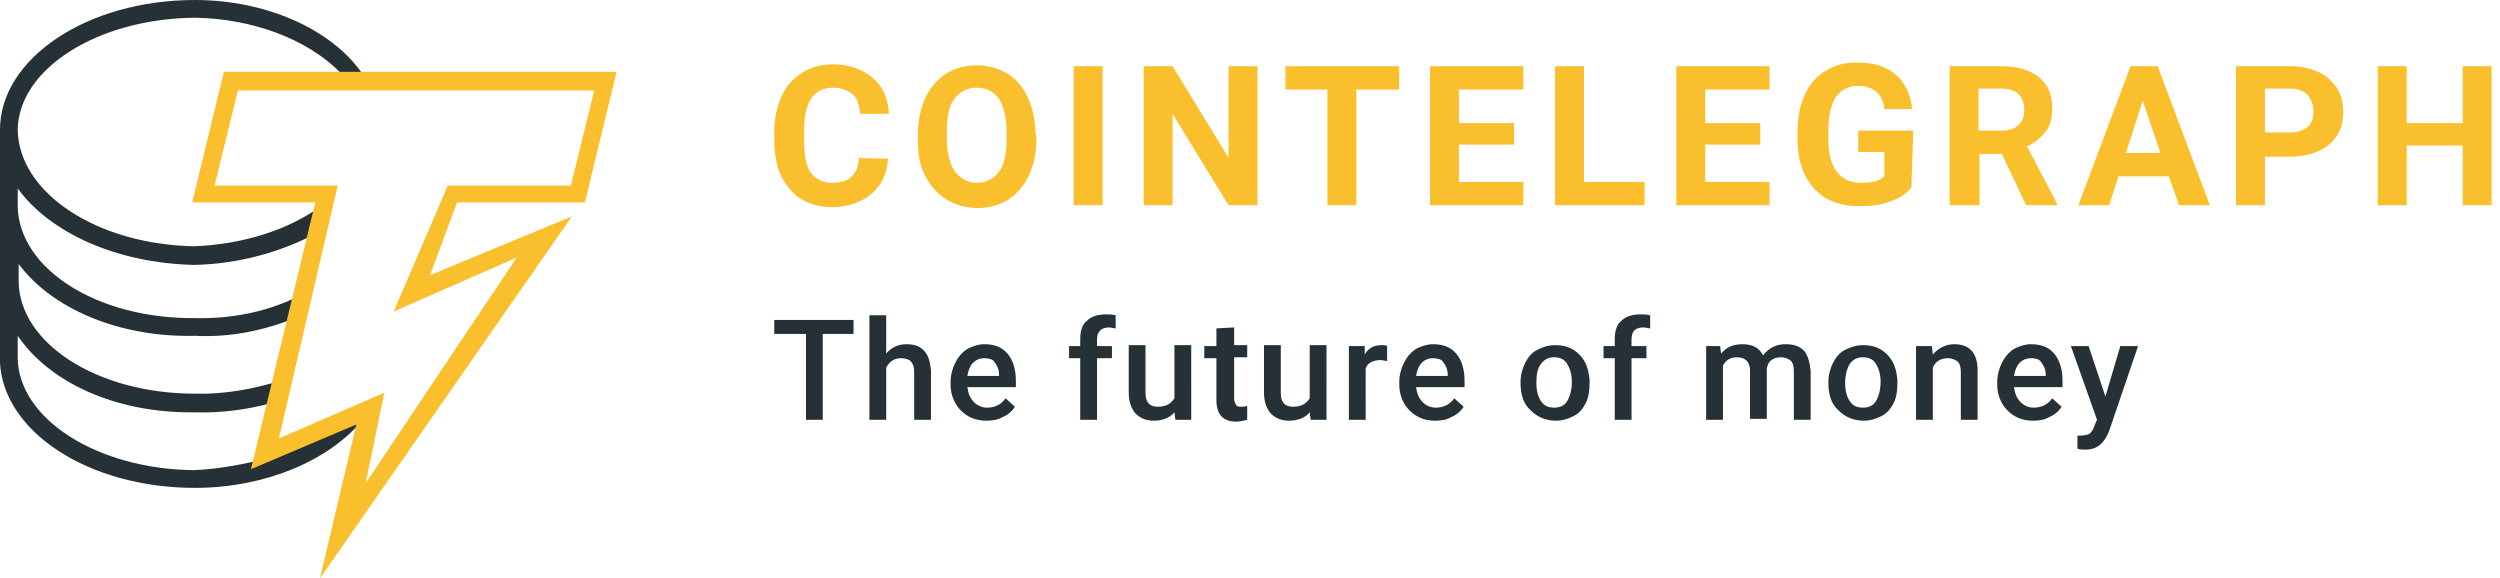 <?xml version="1.0" encoding="utf-8"?>
<!-- Generator: Adobe Illustrator 24.0.0, SVG Export Plug-In . SVG Version: 6.00 Build 0)  -->
<svg version="1.1" id="Layer_1" xmlns="http://www.w3.org/2000/svg" xmlns:xlink="http://www.w3.org/1999/xlink" x="0px" y="0px"
	 viewBox="0 0 268 62" style="enable-background:new 0 0 268 62;" xml:space="preserve">
<style type="text/css">
	.st0{fill:#253137;}
	.st1{fill:#FABF2C;}
</style>
<g>
	<path class="st0" d="M38.8,45.1l-11.2,4.8v-0.5c-2.2,0.5-4.5,0.9-6.8,1C10.4,50.3,2,44.9,1.9,38.4V36c3.4,5,10.5,8.3,18.9,8.2
		c2.9,0.1,5.8-0.3,8.3-1l1-2.4c-2.9,0.9-6.1,1.5-9.2,1.4c-10.5,0-18.8-5.4-18.9-12v-1.9c3.4,4.6,10.5,7.9,18.9,7.7
		c3.8,0.2,7.5-0.6,10.7-1.9l0.5-2.4c-3.1,1.6-7,2.5-11.2,2.4C10.4,34.2,2,28.8,1.9,22.1v-1.9c3.4,4.7,10.5,8,18.9,8.2
		c4.8-0.1,9.4-1.4,13.1-3.4l0.5-2.9c-3.4,2.5-8.3,4.1-13.6,4.3C10.4,26.2,2,20.7,1.9,13.9C2,7.4,10.4,2,20.9,1.9
		C27.1,2,32.9,4.2,36.4,7.7l0.3,0.6l2.4,0l-0.4-0.6C35.4,3.1,28.5,0,20.9,0C9.3,0,0,6.3,0,13.9v25c0.4,7.4,9.5,13.4,20.9,13.4
		C28.4,52.3,35.2,49.4,38.8,45.1z"/>
	<path class="st1" d="M34.3,62l3.9-16.5l-11.3,4.8l6.9-28.6H20.6l3.4-14h42.1l-3.4,14H49l-2.9,7.8l15.2-6.3L34.3,62z M41.2,42.1
		l-2,9.7l16.2-24.2l-13.2,5.8L48,19.9h13.2l2.5-10.2H25.5L23,19.9h13.2L29.9,47L41.2,42.1L41.2,42.1z M95.2,17
		c-0.1,1.6-0.7,2.9-1.8,3.8c-1.1,0.9-2.5,1.4-4.2,1.4c-1.9,0-3.4-0.6-4.5-1.9C83.5,19,83,17.2,83,15v-0.9c0-1.4,0.3-2.7,0.8-3.8
		c0.5-1.1,1.2-1.9,2.2-2.5c0.9-0.6,2-0.9,3.3-0.9c1.7,0,3.1,0.5,4.2,1.4c1.1,0.9,1.7,2.2,1.8,3.9h-3.1c-0.1-1-0.3-1.7-0.8-2.1
		c-0.5-0.4-1.2-0.7-2.1-0.7c-1,0-1.8,0.4-2.3,1.1c-0.5,0.7-0.8,1.9-0.8,3.4V15c0,1.6,0.2,2.8,0.7,3.5c0.5,0.7,1.3,1.1,2.3,1.1
		c0.9,0,1.7-0.2,2.1-0.7c0.5-0.4,0.7-1.1,0.8-2C92.1,17,95.2,17,95.2,17z M111.1,14.9c0,1.5-0.3,2.8-0.8,3.9c-0.5,1.1-1.3,2-2.2,2.6
		c-1,0.6-2.1,0.9-3.3,0.9c-1.2,0-2.3-0.3-3.3-0.9c-1-0.6-1.7-1.4-2.3-2.5s-0.8-2.4-0.8-3.8v-0.7c0-1.5,0.3-2.8,0.8-3.9
		c0.5-1.1,1.3-2,2.2-2.6c1-0.6,2.1-0.9,3.3-0.9s2.3,0.3,3.3,0.9c1,0.6,1.7,1.5,2.2,2.6c0.5,1.1,0.8,2.4,0.8,3.9
		C111.1,14.2,111.1,14.9,111.1,14.9z M107.9,14.2c0-1.6-0.3-2.8-0.8-3.6c-0.6-0.8-1.4-1.2-2.4-1.2c-1,0-1.8,0.4-2.4,1.2
		c-0.6,0.8-0.8,2-0.8,3.5v0.7c0,1.5,0.3,2.7,0.8,3.5c0.6,0.8,1.4,1.3,2.4,1.3c1,0,1.8-0.4,2.4-1.2c0.6-0.8,0.8-2,0.8-3.5
		C107.9,14.9,107.9,14.2,107.9,14.2z M118.2,22h-3.1V7.1h3.1V22z M134.8,22h-3.1l-6-9.8V22h-3.1V7.1h3.1l6,9.8V7.1h3.1V22z M150,9.6
		h-4.6V22h-3.1V9.6h-4.5V7.1H150V9.6z M162.3,15.5h-5.9v4h6.9V22h-10V7.1h10v2.5h-6.9v3.6h5.9L162.3,15.5L162.3,15.5z M169.8,19.5
		h6.5V22h-9.6V7.1h3.1V19.5L169.8,19.5z M188.7,15.5h-5.9v4h6.9V22h-10V7.1h10v2.5h-6.9v3.6h5.9V15.5L188.7,15.5z M204.9,20.1
		c-0.6,0.7-1.3,1.2-2.3,1.5c-1,0.4-2.1,0.5-3.4,0.5c-1.3,0-2.4-0.3-3.4-0.8c-1-0.6-1.7-1.4-2.3-2.5c-0.5-1.1-0.8-2.3-0.8-3.8v-1
		c0-1.5,0.3-2.8,0.8-3.9c0.5-1.1,1.2-1.9,2.2-2.5c0.9-0.6,2.1-0.9,3.3-0.9c1.8,0,3.2,0.4,4.2,1.3c1,0.8,1.6,2.1,1.8,3.7h-3
		c-0.1-0.9-0.4-1.5-0.9-1.9c-0.5-0.4-1.1-0.6-1.9-0.6c-1,0-1.8,0.4-2.4,1.2c-0.5,0.8-0.8,2-0.8,3.5v1c0,1.6,0.3,2.7,0.9,3.5
		c0.6,0.8,1.5,1.2,2.6,1.2c1.2,0,2-0.2,2.5-0.7v-2.6h-2.8v-2.3h5.9L204.9,20.1L204.9,20.1z M214.6,16.5h-2.4V22H209V7.1h5.5
		c1.8,0,3.1,0.4,4.1,1.2c1,0.8,1.4,1.9,1.4,3.3c0,1-0.2,1.9-0.7,2.5s-1.1,1.2-2,1.6l3.2,6.1V22h-3.3L214.6,16.5L214.6,16.5z
		 M212.1,14h2.5c0.8,0,1.4-0.2,1.8-0.6c0.4-0.4,0.6-0.9,0.6-1.6c0-0.7-0.2-1.3-0.6-1.7c-0.4-0.4-1-0.6-1.8-0.6h-2.5L212.1,14
		L212.1,14z M232.5,18.9h-5.4l-1,3.1h-3.3l5.6-14.9h2.9l5.6,14.9h-3.3L232.5,18.9L232.5,18.9z M227.9,16.4h3.7l-1.9-5.6L227.9,16.4
		L227.9,16.4z M242.8,16.7V22h-3.1V7.1h5.8c1.1,0,2.1,0.2,3,0.6c0.9,0.4,1.5,1,2,1.7c0.5,0.8,0.7,1.6,0.7,2.6c0,1.5-0.5,2.6-1.5,3.5
		c-1,0.8-2.4,1.3-4.2,1.3H242.8L242.8,16.7z M242.8,14.2h2.7c0.8,0,1.4-0.2,1.9-0.6c0.4-0.4,0.6-0.9,0.6-1.6c0-0.7-0.2-1.3-0.6-1.8
		c-0.4-0.4-1-0.7-1.8-0.7h-2.8C242.8,9.6,242.8,14.2,242.8,14.2z M267.1,22H264v-6.4h-6V22h-3.1V7.1h3.1v6.1h6V7.1h3.1V22z"/>
	<path class="st0" d="M91.5,35.8h-3.3V45h-1.8v-9.2H83v-1.5h8.5V35.8z M95,37.9c0.6-0.7,1.3-1,2.2-1c1.7,0,2.5,1,2.6,2.9V45H98v-5.1
		c0-0.5-0.1-0.9-0.4-1.2c-0.2-0.2-0.6-0.3-1-0.3c-0.7,0-1.2,0.3-1.6,1V45h-1.8V33.8H95C95,33.8,95,37.9,95,37.9z M105.7,45.1
		c-1.1,0-2-0.4-2.7-1.1c-0.7-0.7-1.1-1.7-1.1-2.8V41c0-0.8,0.2-1.5,0.5-2.1c0.3-0.6,0.7-1.1,1.3-1.5c0.6-0.3,1.2-0.5,1.8-0.5
		c1.1,0,1.9,0.3,2.5,1c0.6,0.7,0.9,1.7,0.9,2.9v0.7h-5.2c0.1,0.7,0.3,1.2,0.7,1.6s0.9,0.6,1.4,0.6c0.8,0,1.5-0.3,2-1l1,0.9
		c-0.3,0.5-0.8,0.9-1.3,1.1C107,45,106.4,45.1,105.7,45.1z M105.5,38.4c-0.5,0-0.9,0.2-1.2,0.5c-0.3,0.3-0.5,0.8-0.6,1.4h3.4v-0.1
		c0-0.6-0.2-1-0.5-1.4C106.4,38.5,106,38.4,105.5,38.4L105.5,38.4z M115.8,45v-6.6h-1.2v-1.3h1.2v-0.7c0-0.9,0.2-1.6,0.7-2
		c0.5-0.5,1.2-0.7,2.1-0.7c0.3,0,0.6,0,1,0.1l0,1.4c-0.2,0-0.5-0.1-0.7-0.1c-0.8,0-1.3,0.4-1.3,1.3v0.7h1.6v1.3h-1.6V45
		C117.6,45,115.8,45,115.8,45z M125.9,44.2c-0.5,0.6-1.3,0.9-2.2,0.9c-0.9,0-1.5-0.3-2-0.8c-0.4-0.5-0.7-1.2-0.7-2.2v-5.1h1.8v5.1
		c0,1,0.4,1.5,1.3,1.5c0.9,0,1.4-0.3,1.8-0.9v-5.7h1.8V45H126L125.9,44.2z M132.3,35.1v1.9h1.4v1.3h-1.4v4.4c0,0.3,0.1,0.5,0.2,0.7
		s0.3,0.2,0.6,0.2c0.2,0,0.4,0,0.6-0.1V45c-0.4,0.1-0.8,0.2-1.2,0.2c-1.4,0-2.1-0.8-2.1-2.3v-4.5h-1.3v-1.3h1.3v-1.9L132.3,35.1
		L132.3,35.1z M140.4,44.2c-0.5,0.6-1.3,0.9-2.2,0.9c-0.9,0-1.5-0.3-2-0.8c-0.4-0.5-0.7-1.2-0.7-2.2v-5.1h1.8v5.1
		c0,1,0.4,1.5,1.3,1.5c0.9,0,1.4-0.3,1.8-0.9v-5.7h1.8V45h-1.7L140.4,44.2z M148.7,38.7c-0.2,0-0.5-0.1-0.7-0.1
		c-0.8,0-1.4,0.3-1.6,0.9V45h-1.8v-7.9h1.7l0,0.9c0.4-0.7,1-1,1.8-1c0.3,0,0.5,0,0.6,0.1L148.7,38.7z M153.8,45.1
		c-1.1,0-2-0.4-2.7-1.1c-0.7-0.7-1.1-1.7-1.1-2.8V41c0-0.8,0.2-1.5,0.5-2.1c0.3-0.6,0.7-1.1,1.3-1.5c0.6-0.3,1.2-0.5,1.8-0.5
		c1.1,0,1.9,0.3,2.5,1c0.6,0.7,0.9,1.7,0.9,2.9v0.7h-5.2c0.1,0.7,0.3,1.2,0.7,1.6s0.9,0.6,1.4,0.6c0.8,0,1.5-0.3,2-1l1,0.9
		c-0.3,0.5-0.8,0.9-1.3,1.1C155.1,45,154.5,45.1,153.8,45.1z M153.6,38.4c-0.5,0-0.9,0.2-1.2,0.5c-0.3,0.3-0.5,0.8-0.6,1.4h3.4v-0.1
		c0-0.6-0.2-1-0.5-1.4C154.5,38.5,154.1,38.4,153.6,38.4L153.6,38.4z M163,41c0-0.8,0.2-1.5,0.5-2.1c0.3-0.6,0.7-1.1,1.3-1.4
		c0.6-0.3,1.2-0.5,1.9-0.5c1.1,0,1.9,0.3,2.6,1c0.7,0.7,1,1.6,1.1,2.7l0,0.4c0,0.8-0.1,1.5-0.4,2.1c-0.3,0.6-0.7,1.1-1.3,1.4
		c-0.6,0.3-1.2,0.5-1.9,0.5c-1.1,0-2-0.4-2.7-1.1C163.3,43.3,163,42.3,163,41L163,41L163,41z M164.7,41.1c0,0.8,0.2,1.5,0.5,1.9
		c0.3,0.5,0.8,0.7,1.4,0.7c0.6,0,1.1-0.2,1.4-0.7c0.3-0.5,0.5-1.2,0.5-2.1c0-0.8-0.2-1.4-0.5-1.9c-0.3-0.5-0.8-0.7-1.4-0.7
		c-0.6,0-1,0.2-1.4,0.7S164.7,40.2,164.7,41.1L164.7,41.1z M173.1,45v-6.6h-1.2v-1.3h1.2v-0.7c0-0.9,0.2-1.6,0.7-2
		c0.5-0.5,1.2-0.7,2.1-0.7c0.3,0,0.6,0,1,0.1l0,1.4c-0.2,0-0.5-0.1-0.7-0.1c-0.9,0-1.3,0.4-1.3,1.3v0.7h1.6v1.3h-1.6V45H173.1z
		 M184.4,37.1l0.1,0.8c0.6-0.7,1.3-1,2.3-1c1.1,0,1.8,0.4,2.2,1.2c0.6-0.8,1.4-1.2,2.4-1.2c0.9,0,1.5,0.2,2,0.7
		c0.4,0.5,0.6,1.2,0.7,2.1V45h-1.8v-5.2c0-0.5-0.1-0.9-0.3-1.1c-0.2-0.2-0.6-0.4-1.1-0.4c-0.4,0-0.7,0.1-1,0.3
		c-0.3,0.2-0.4,0.5-0.5,0.9l0,5.4h-1.8v-5.2c0-0.9-0.5-1.4-1.4-1.4c-0.7,0-1.2,0.3-1.5,0.9V45h-1.8v-7.9H184.4z M196,41
		c0-0.8,0.2-1.5,0.5-2.1c0.3-0.6,0.7-1.1,1.3-1.4c0.6-0.3,1.2-0.5,1.9-0.5c1.1,0,1.9,0.3,2.6,1c0.7,0.7,1,1.6,1.1,2.7l0,0.4
		c0,0.8-0.1,1.5-0.4,2.1c-0.3,0.6-0.7,1.1-1.3,1.4c-0.6,0.3-1.2,0.5-1.9,0.5c-1.1,0-2-0.4-2.7-1.1C196.3,43.3,196,42.3,196,41
		L196,41L196,41z M197.8,41.1c0,0.8,0.2,1.5,0.5,1.9c0.3,0.5,0.8,0.7,1.4,0.7s1.1-0.2,1.4-0.7c0.3-0.5,0.5-1.2,0.5-2.1
		c0-0.8-0.2-1.4-0.5-1.9c-0.3-0.5-0.8-0.7-1.4-0.7c-0.6,0-1,0.2-1.4,0.7C198,39.5,197.8,40.2,197.8,41.1L197.8,41.1z M207.1,37.1
		l0.1,0.9c0.6-0.7,1.4-1.1,2.3-1.1c1.6,0,2.5,0.9,2.5,2.8V45h-1.8v-5.1c0-0.5-0.1-0.9-0.3-1.1c-0.2-0.2-0.6-0.4-1.1-0.4
		c-0.7,0-1.3,0.3-1.6,1V45h-1.8v-7.9H207.1z M217.9,45.1c-1.1,0-2-0.4-2.7-1.1c-0.7-0.7-1.1-1.7-1.1-2.8V41c0-0.8,0.2-1.5,0.5-2.1
		c0.3-0.6,0.7-1.1,1.3-1.5c0.6-0.3,1.2-0.5,1.8-0.5c1.1,0,1.9,0.3,2.5,1c0.6,0.7,0.9,1.7,0.9,2.9v0.7h-5.2c0.1,0.7,0.3,1.2,0.7,1.6
		c0.4,0.4,0.9,0.6,1.4,0.6c0.8,0,1.5-0.3,2-1l1,0.9c-0.3,0.5-0.8,0.9-1.3,1.1C219.2,45,218.6,45.1,217.9,45.1L217.9,45.1z
		 M217.7,38.4c-0.5,0-0.9,0.2-1.2,0.5c-0.3,0.3-0.5,0.8-0.6,1.4h3.4v-0.1c0-0.6-0.2-1-0.5-1.4C218.6,38.5,218.2,38.4,217.7,38.4
		L217.7,38.4z M225.7,42.5l1.6-5.4h1.9l-3.1,9.1c-0.5,1.3-1.3,2-2.5,2c-0.3,0-0.6,0-0.9-0.1v-1.4l0.3,0c0.4,0,0.8-0.1,1-0.2
		c0.2-0.2,0.4-0.4,0.5-0.8l0.3-0.7l-2.8-7.9h1.9L225.7,42.5L225.7,42.5z"/>
</g>
</svg>
